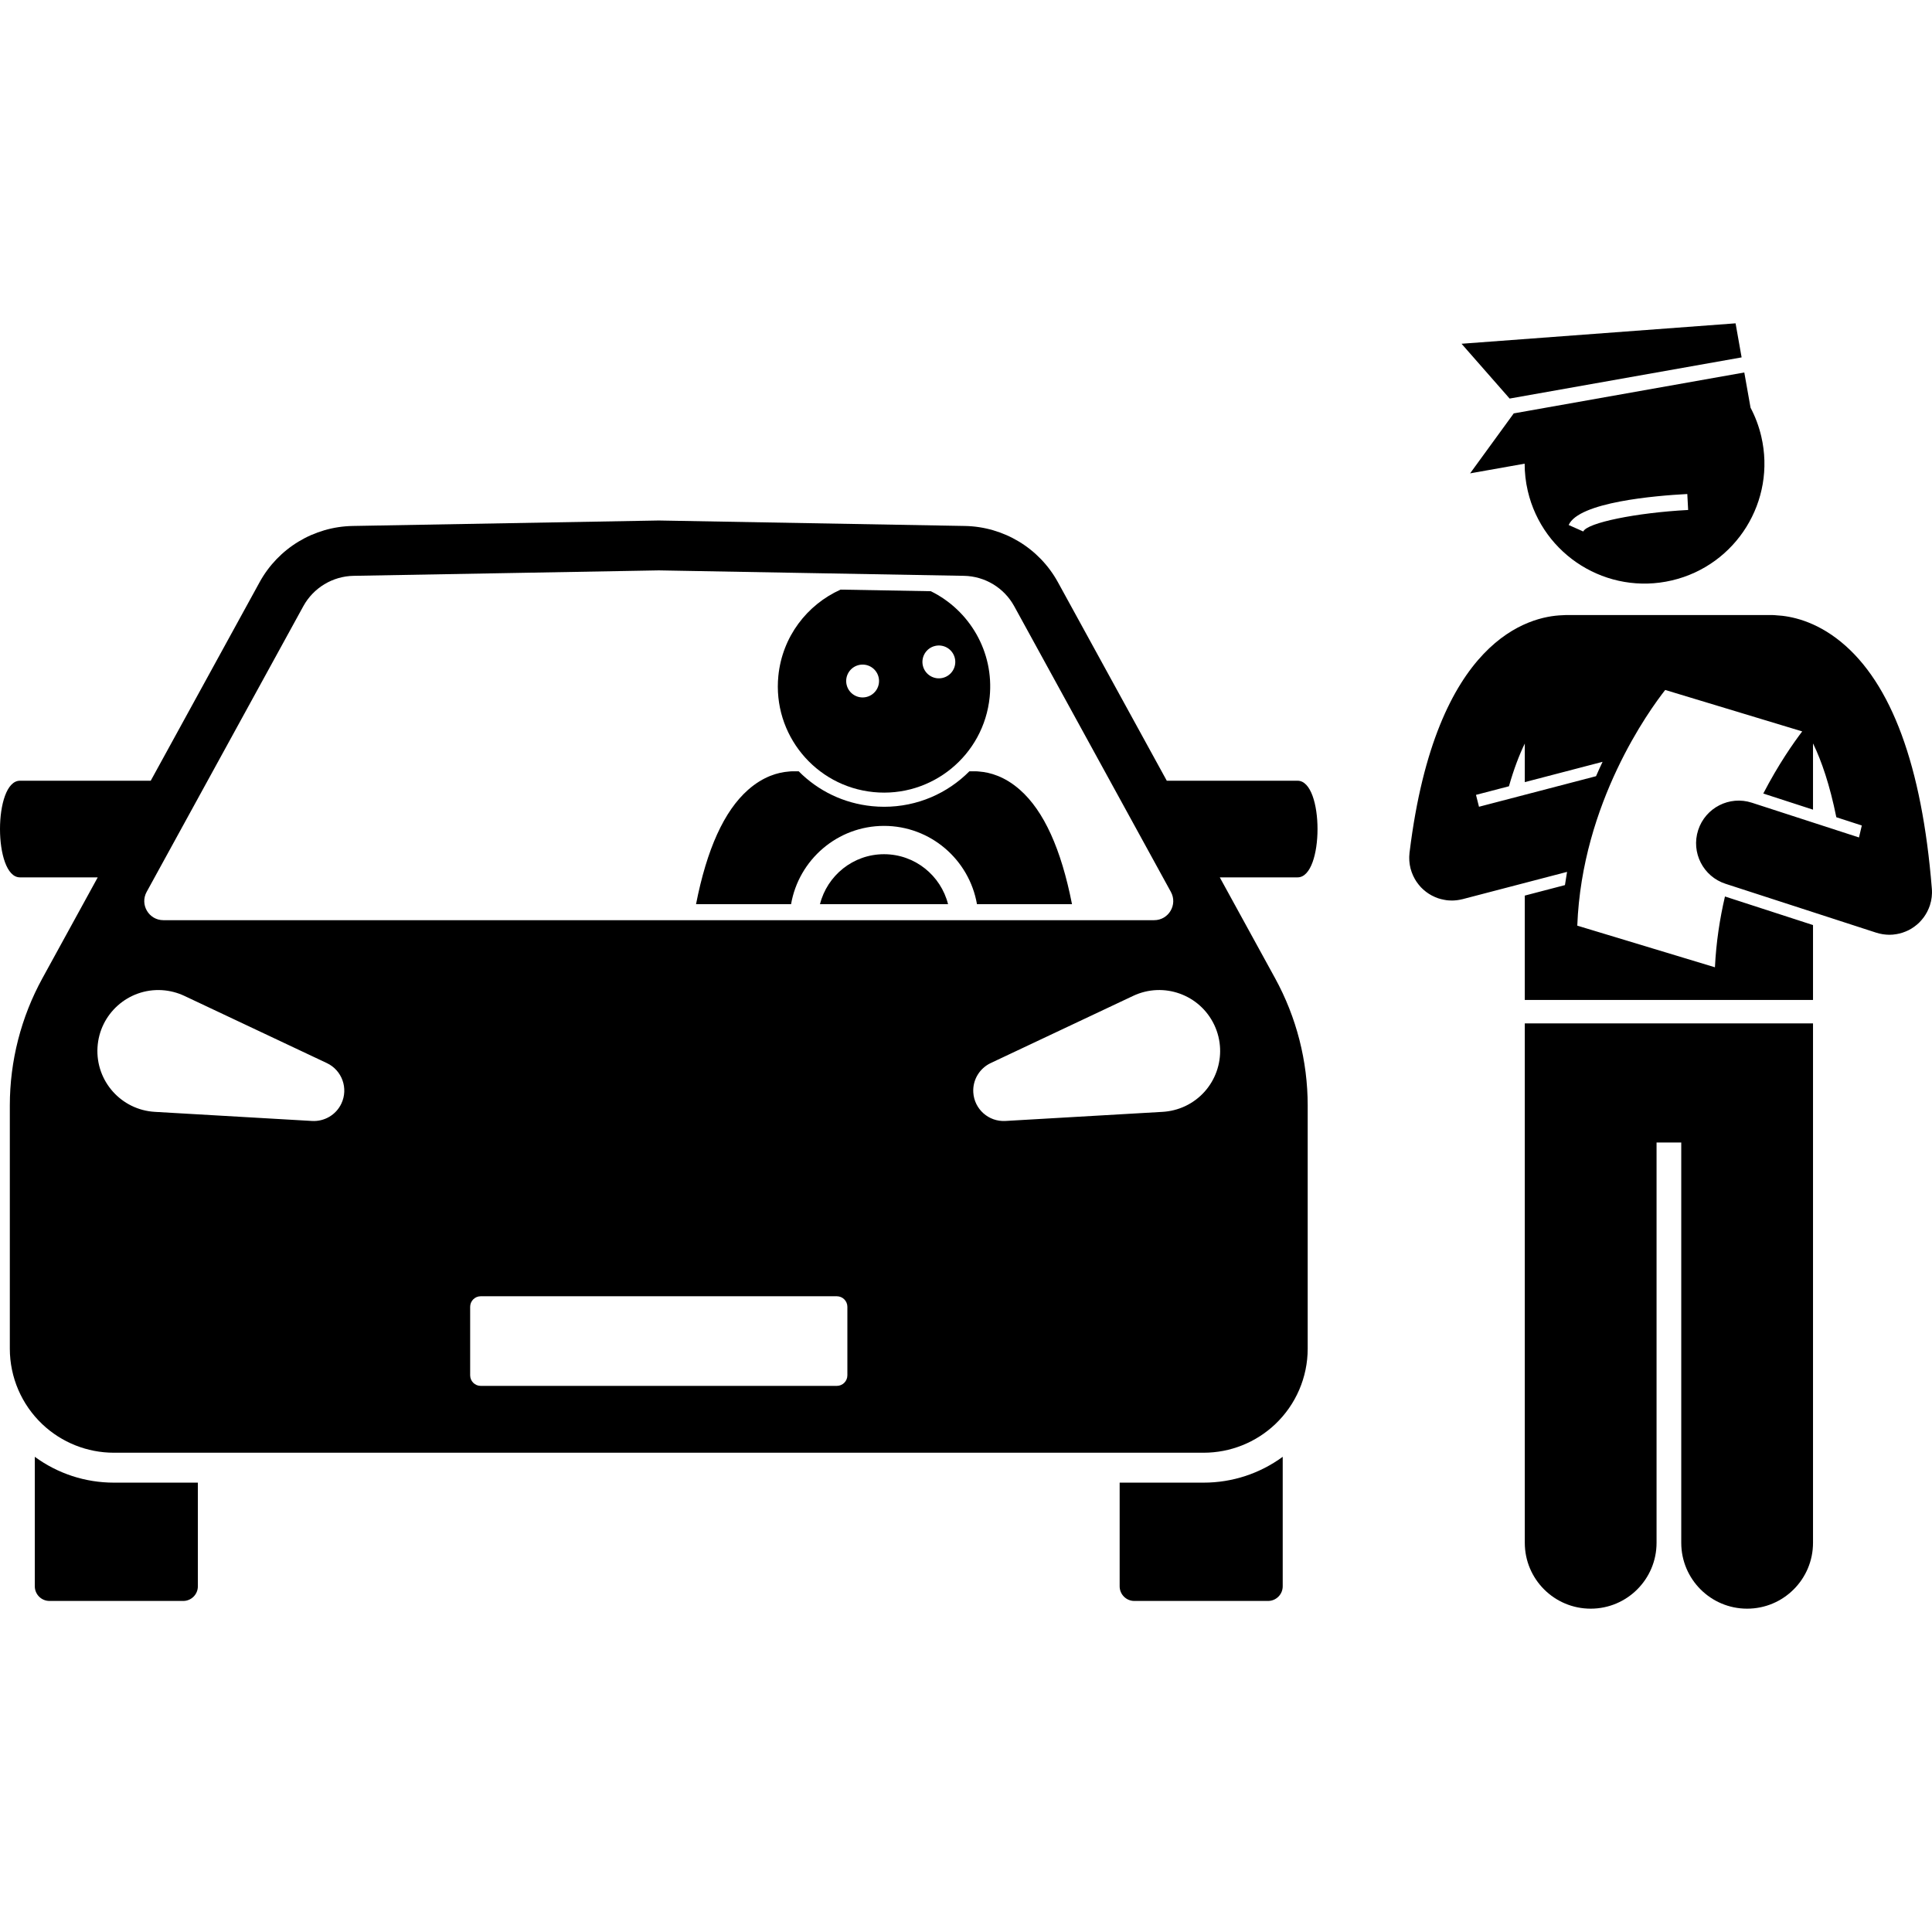 <svg id="Layer_1" height="512" viewBox="0 0 362.592 241.229" width="512" xmlns="http://www.w3.org/2000/svg"><g><path d="m147.978 84.125c-1.931.152-4.713.89-7.589 3.434-4.479 3.961-7.721 11.082-9.76 21.456h17.836c1.443-8.332 8.706-14.696 17.445-14.696s16.002 6.363 17.445 14.696h17.835c-2.039-10.374-5.281-17.495-9.76-21.456-2.876-2.544-5.659-3.282-7.591-3.434-.269-.032-.542-.054-.82-.054h-1.084c-4.096 4.126-9.754 6.661-16.001 6.661-.752 0-1.515-.038-2.268-.113-5.273-.527-10.088-2.831-13.771-6.548h-1.096c-.278 0-.551.021-.821.054z"/><path d="m165.909 99.634c-5.796 0-10.662 4-12.019 9.381h24.039c-1.357-5.381-6.224-9.381-12.02-9.381z"/><path d="m174.696 50.277-16.938-.302c-6.29 2.83-10.944 8.835-11.679 16.191-1.093 10.952 6.9 20.717 17.851 21.81 10.953 1.093 20.717-6.899 21.81-17.851.849-8.51-3.797-16.282-11.044-19.847zm-13.553 13.862c1.651-.413 3.325.59 3.739 2.242s-.59 3.325-2.242 3.739-3.325-.59-3.739-2.242c-.414-1.652.59-3.325 2.241-3.739zm15.808 2.398c-1.651.413-3.325-.59-3.739-2.242s.59-3.325 2.242-3.739 3.325.59 3.739 2.242-.59 3.325-2.242 3.739z"/><path d="m34.382 239.781c1.52 0 2.753-1.232 2.753-2.752v-19.067-.385h-15.764c-5.389 0-10.552-1.707-14.839-4.85v.478 23.823c0 1.52 1.232 2.752 2.753 2.752h25.097z"/><path d="m210.133 217.576v.385 19.067c0 1.52 1.232 2.752 2.753 2.752h25.097c1.52 0 2.753-1.232 2.753-2.752v-23.824-.479c-4.287 3.143-9.451 4.851-14.841 4.851h-15.762z"/><path d="m243.528 85.844h-24.549l-20.427-37.249c-3.512-6.403-10.184-10.434-17.484-10.565l-57.435-1.026-57.434 1.026c-7.302.13-13.973 4.162-17.484 10.565l-20.427 37.249h-24.548c-4.987 0-4.987 18.135 0 18.135h14.602l-10.377 18.923c-4.017 7.324-6.122 15.543-6.122 23.896v45.636c0 5.362 2.205 10.488 6.098 14.176 3.627 3.436 8.434 5.351 13.43 5.351h102.262 102.263c4.996 0 9.803-1.915 13.43-5.351 3.893-3.688 6.098-8.814 6.098-14.176v-45.636c0-8.354-2.106-16.572-6.122-23.896l-10.377-18.923h14.604c4.986 0 4.986-18.135 0-18.135zm-216.007 20.864 29.401-53.613c1.897-3.459 5.502-5.637 9.446-5.707l57.265-1.022 57.269 1.022c3.943.07 7.548 2.248 9.444 5.707l29.401 53.614c1.31 2.388-.418 5.307-3.142 5.307h-185.942c-2.725 0-4.452-2.918-3.143-5.307zm36.548 39.725c-1.023 2.169-3.239 3.393-5.495 3.265l-29.516-1.709c-6.309-.366-11.125-5.774-10.76-12.082.364-6.308 5.774-11.125 12.081-10.76 1.495.087 2.941.476 4.219 1.075l26.741 12.613c2.852 1.344 4.075 4.747 2.729 7.599zm94.963 51.003c0 1.095-.888 1.982-1.981 1.982h-66.832c-1.094 0-1.981-.887-1.981-1.982v-12.859c0-1.094.888-1.981 1.981-1.981h66.832c1.094 0 1.981.887 1.981 1.981v12.859zm63.398-50.522c-1.355.639-2.81.988-4.22 1.074l-29.516 1.709c-3.147.182-5.848-2.222-6.03-5.37-.139-2.394 1.223-4.529 3.265-5.494l26.741-12.613c5.714-2.695 12.53-.248 15.227 5.467 2.694 5.714.247 12.531-5.467 15.227z"/><path d="m340.261 126.985v-14.055l-16.525-5.361c-.969 4.145-1.653 8.59-1.882 13.288l-25.834-7.816c.881-23.077 13.56-40.491 16.502-44.233l25.713 7.78c-1.639 2.153-4.458 6.167-7.305 11.659l9.331 3.027v-12.356c.008-.011.018-.024.026-.035 1.59 3.279 3.127 7.764 4.35 13.811l4.782 1.552-.53 2.246-20.104-6.522c-4.205-1.368-8.715.939-10.078 5.141-1.364 4.203.938 8.715 5.141 10.078l21.352 6.927 6.925 2.247c.016.005.033.006.049.012.359.114.729.203 1.106.265.066.011.132.019.198.029.358.05.72.084 1.09.085.009 0.0.019.002.028.002.015 0 .03-.004.045-.004.196-.001.392-.008.59-.024.151-.012.298-.038.447-.059.083-.011.166-.018.248-.033.363-.061.716-.147 1.059-.254.059-.019.116-.04.175-.06.343-.116.676-.251.996-.409.018-.009.037-.016.054-.025.335-.17.652-.365.956-.578.059-.041.117-.084.175-.127.294-.217.577-.448.837-.703.033-.033.063-.069.096-.102.231-.234.445-.482.645-.742.052-.068.106-.133.156-.202.211-.292.401-.6.572-.919.035-.066.067-.132.1-.199.175-.352.332-.714.455-1.091 0-.001.001-.002.001-.003.005-.014.007-.028.011-.042.075-.236.141-.477.195-.721.021-.095.032-.191.05-.286.029-.16.06-.32.079-.483.021-.178.029-.356.038-.534.004-.081.014-.161.015-.243.006-.306-.005-.61-.034-.912-1.845-22.926-7.579-38.476-17.046-46.213-4.862-3.973-9.463-4.857-12.111-4.988-.285-.032-.573-.051-.866-.051h-38.635c-.233 0-.463.015-.691.035-6.168.211-23.717 4.409-28.643 44.372-.004.024-.006.047-.009.071-.006.046-.012.09-.018.136-.007.062-.007.123-.013.184-.018.182-.034.364-.039.549-.003.107 0.0.213.001.319.002.151.003.303.014.455.009.142.027.282.044.422.014.116.026.232.046.348.028.171.066.338.105.505.016.069.025.137.043.206.004.015.012.029.016.044.105.391.241.769.402 1.136.031.071.062.141.095.211.161.341.343.67.549.984.046.07.096.135.143.202.206.292.426.573.669.835.023.025.043.052.066.076.264.279.555.532.858.771.053.041.104.084.157.124.305.228.626.435.964.619.049.026.099.05.148.075.343.177.697.337 1.069.464.01.004.02.008.03.012.355.12.725.208 1.103.279.095.018.19.035.286.05.073.011.144.029.218.038.296.036.59.05.881.054.027 0.0.053.007.08.007.005 0 .01-.001.014-.001 0 0 .001 0.0.001 0.0.308-0.0.611-.024.911-.058.067-.008.134-.019.202-.028.276-.039.547-.091.814-.158.028-.007.056-.009.084-.016l.132-.034c.012-.003.025-.006.037-.01l6.825-1.782 12.609-3.292c-.144.817-.276 1.644-.395 2.481l-7.538 1.968v4.53 15.058h54.092zm-62.688-36.257-.564-2.23 6.187-1.615c.922-3.247 1.937-5.893 2.973-8.019v7.243l14.597-3.811c-.413.872-.824 1.767-1.227 2.698z"/><path d="m298.533 241.229c6.828 0 12.365-5.533 12.365-12.363v-75.129h4.635v75.129c0 6.83 5.537 12.363 12.363 12.363 6.828 0 12.365-5.533 12.365-12.363v-97.478h-54.092v97.478c0 6.83 5.537 12.363 12.363 12.363z"/><path d="m286.141 26.34c.001 1.691.187 3.407.589 5.124 2.828 12.101 14.931 19.616 27.031 16.788 12.102-2.829 19.617-14.93 16.788-27.031-.449-1.921-1.133-3.725-2.013-5.392l-1.172-6.604-43.27 7.679-8.188 11.252zm11.003 12.728-2.742-1.218c1.906-4.294 16.206-5.498 22.266-5.817l.158 2.996c-9.759.514-18.955 2.4-19.682 4.038z"/><path d="m326.861 6.391-1.134-6.391-51.429 3.833 9.025 10.285z"/></g></svg>